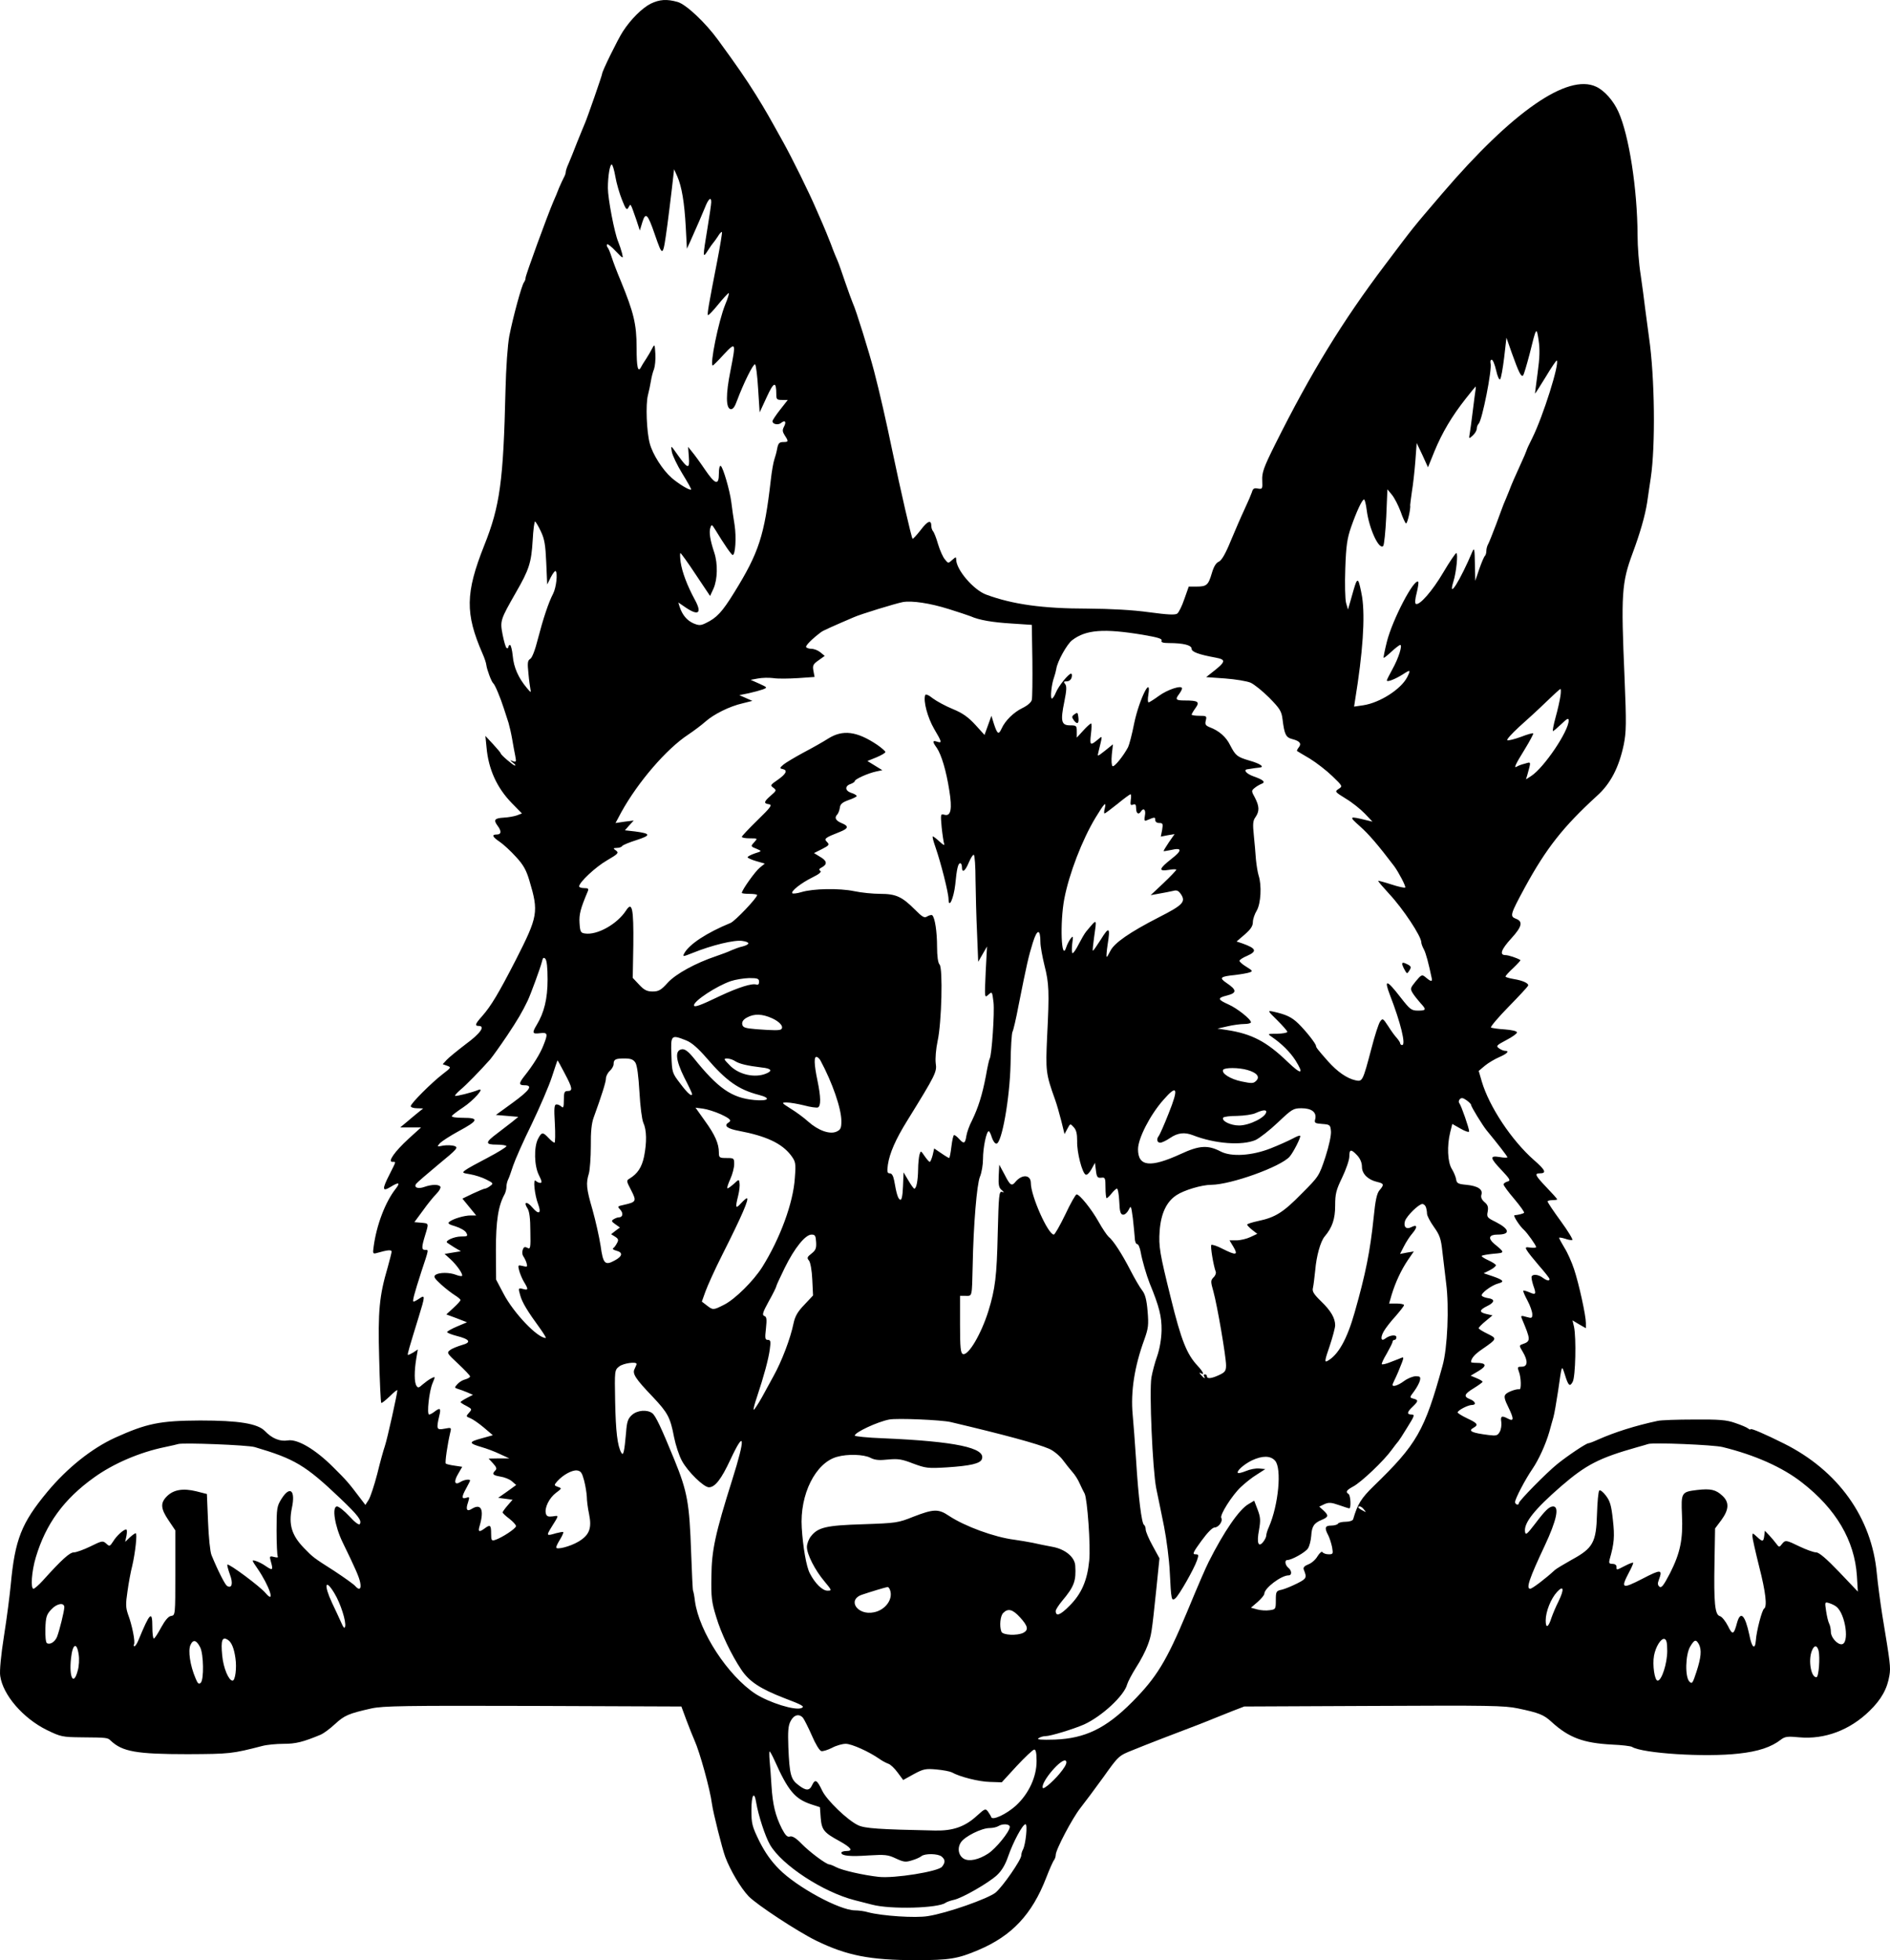 <?xml version="1.0" encoding="UTF-8" standalone="no"?>
<svg
   version="1.0"
   width="987.496pt"
   height="1023.91pt"
   viewBox="0 0 987.496 1023.91"
   preserveAspectRatio="xMidYMid meet"
   id="svg1231"
   sodipodi:docname="MALINOIS-A-BORD.svg"
   inkscape:version="1.1.2 (b8e25be8, 2022-02-05)"
   xmlns:inkscape="http://www.inkscape.org/namespaces/inkscape"
   xmlns:sodipodi="http://sodipodi.sourceforge.net/DTD/sodipodi-0.dtd"
   xmlns="http://www.w3.org/2000/svg"
   xmlns:svg="http://www.w3.org/2000/svg">
  <defs
     id="defs1235" />
  <sodipodi:namedview
     id="namedview1233"
     pagecolor="#ffffff"
     bordercolor="#666666"
     borderopacity="1.0"
     inkscape:pageshadow="2"
     inkscape:pageopacity="0.0"
     inkscape:pagecheckerboard="0"
     inkscape:document-units="pt"
     showgrid="false"
     inkscape:snap-center="true"
     inkscape:snap-object-midpoints="true"
     fit-margin-top="0"
     fit-margin-left="0"
     fit-margin-right="0"
     fit-margin-bottom="0"
     inkscape:zoom="0.24258858"
     inkscape:cx="-805.8912"
     inkscape:cy="690.46944"
     inkscape:window-width="1310"
     inkscape:window-height="969"
     inkscape:window-x="0"
     inkscape:window-y="25"
     inkscape:window-maximized="0"
     inkscape:current-layer="svg1231" />
  <g
     transform="matrix(0.1,0,0,-0.1,-293.398,1048.91)"
     fill="#000000"
     stroke="none"
     id="g1229">
    <path
       d="m 6334,10470 c -45,-23 -104,-81 -146,-146 -26,-40 -108,-207 -108,-220 0,-8 -78,-232 -90,-259 -5,-11 -23,-56 -41,-100 -17,-44 -37,-94 -45,-112 -8,-17 -14,-36 -14,-42 0,-6 -4,-19 -10,-29 -5,-9 -16,-34 -25,-54 -8,-21 -21,-53 -29,-70 -33,-77 -146,-387 -146,-400 0,-8 -4,-18 -8,-23 -12,-14 -58,-184 -77,-281 -9,-49 -17,-164 -20,-285 -11,-473 -29,-604 -111,-809 -99,-249 -100,-356 -9,-565 10,-22 19,-49 20,-60 3,-24 27,-88 36,-95 9,-7 37,-74 55,-130 8,-25 19,-59 25,-77 5,-17 14,-56 19,-85 5,-29 12,-68 16,-87 6,-31 5,-34 -12,-28 -18,7 -18,7 0,-8 11,-8 16,-15 10,-15 -9,1 -74,56 -74,64 0,3 -18,24 -40,48 l -40,43 6,-60 c 10,-114 54,-211 132,-291 l 53,-54 -26,-10 c -14,-5 -46,-11 -70,-12 -48,-3 -54,-12 -30,-44 20,-27 18,-44 -5,-44 -29,0 -24,-12 16,-39 19,-13 57,-48 84,-78 39,-42 54,-70 70,-124 49,-164 45,-186 -71,-414 -89,-173 -129,-241 -177,-295 -35,-39 -39,-50 -17,-50 36,0 9,-39 -66,-94 -43,-33 -89,-70 -101,-83 l -21,-23 23,-8 c 22,-8 21,-10 -21,-42 -60,-46 -169,-155 -169,-169 0,-6 15,-11 33,-11 l 32,-1 -25,-20 c -14,-11 -41,-34 -60,-50 l -35,-29 h 54 55 l -65,-59 c -73,-67 -111,-121 -85,-121 20,0 21,6 -14,-64 -41,-80 -40,-94 6,-66 42,26 51,22 25,-11 -54,-69 -100,-189 -115,-303 -5,-35 -4,-38 17,-32 56,16 77,18 77,7 0,-6 -10,-44 -21,-84 -43,-146 -51,-226 -44,-472 3,-126 8,-231 11,-234 2,-3 22,13 44,34 22,22 40,36 40,32 0,-18 -53,-256 -65,-291 -8,-23 -26,-88 -40,-146 -15,-58 -35,-118 -44,-134 l -18,-28 -29,38 c -56,74 -69,90 -139,159 -93,93 -186,148 -237,140 -41,-7 -83,10 -120,49 -38,39 -136,55 -338,55 -211,-1 -279,-15 -445,-90 -122,-56 -249,-157 -354,-283 -135,-163 -169,-248 -191,-486 -5,-52 -20,-171 -35,-265 -16,-101 -24,-186 -20,-210 14,-100 120,-222 244,-283 72,-35 81,-37 181,-38 135,-1 136,-2 152,-17 61,-58 134,-71 403,-71 220,1 231,2 390,43 22,6 72,11 110,11 64,0 101,9 195,48 14,6 47,30 74,55 50,46 71,55 191,82 61,13 169,15 845,13 l 774,-3 27,-73 c 15,-40 34,-87 42,-105 27,-60 81,-254 91,-332 6,-45 54,-235 69,-275 26,-70 81,-163 122,-206 42,-44 257,-185 353,-232 160,-78 281,-102 521,-102 176,0 219,7 327,53 175,74 280,186 354,377 18,47 37,89 42,94 4,6 8,17 8,26 0,27 87,192 129,245 22,28 76,100 120,161 79,111 80,112 153,141 68,28 216,85 348,135 30,12 69,27 85,34 17,7 57,23 90,36 l 60,23 675,3 c 602,3 684,2 755,-13 110,-23 135,-33 175,-70 91,-83 166,-111 317,-119 51,-2 98,-8 104,-12 55,-34 381,-55 557,-35 103,11 171,34 221,73 21,16 35,18 96,12 133,-12 265,38 367,138 61,59 93,116 104,186 7,42 4,64 -37,312 -11,69 -24,168 -29,220 -26,291 -202,537 -484,678 -100,50 -176,83 -176,75 0,-3 -6,-1 -12,4 -7,6 -38,19 -68,29 -45,16 -83,19 -215,18 -88,0 -173,-3 -190,-7 -117,-25 -224,-59 -312,-98 -24,-11 -46,-19 -50,-19 -11,0 -106,-63 -163,-109 -58,-47 -199,-191 -200,-203 0,-14 -20,-9 -20,5 0,17 53,118 90,172 33,48 70,129 89,195 7,25 16,59 21,75 5,17 16,80 25,140 20,139 18,136 35,84 18,-59 26,-66 41,-38 15,27 19,230 7,287 l -8,34 35,-21 35,-20 v 27 c 0,39 -36,204 -62,282 -12,36 -34,86 -50,111 -15,25 -28,49 -28,52 0,3 13,1 30,-4 16,-6 34,-9 39,-7 5,1 -22,46 -60,98 -38,52 -69,98 -69,103 0,4 11,7 25,7 14,0 25,2 25,4 0,3 -25,31 -55,62 -60,63 -65,74 -36,74 37,0 30,17 -30,69 -117,103 -234,279 -273,411 l -16,55 32,27 c 18,15 52,35 75,45 42,18 56,33 30,33 -7,0 -21,6 -31,13 -17,12 -13,16 38,43 31,16 56,34 56,40 0,7 -26,13 -65,16 -35,2 -67,7 -71,10 -3,4 38,53 92,108 55,56 100,105 102,110 5,12 -26,27 -75,35 -24,4 -43,10 -43,13 0,4 18,24 41,45 22,21 39,40 37,41 -17,11 -63,26 -78,26 -33,0 -23,29 30,87 56,61 63,89 24,103 -32,13 -30,21 48,165 111,203 199,315 375,476 72,64 116,150 141,269 13,66 14,109 4,350 -19,437 -15,495 42,649 39,105 65,195 76,265 5,37 14,94 19,129 25,167 21,525 -9,732 -5,39 -14,106 -20,150 -5,44 -16,125 -24,180 -9,55 -16,147 -16,205 -1,243 -45,524 -100,645 -26,58 -73,111 -116,131 -149,71 -438,-130 -803,-556 -166,-194 -146,-170 -300,-374 -223,-295 -387,-563 -573,-935 -62,-124 -71,-151 -69,-191 2,-45 1,-47 -23,-43 -19,4 -26,0 -31,-19 -4,-12 -21,-52 -38,-88 -17,-36 -49,-110 -72,-165 -28,-69 -48,-103 -63,-110 -15,-6 -27,-27 -37,-62 -18,-60 -26,-68 -80,-68 h -40 l -23,-65 c -12,-36 -29,-70 -37,-76 -11,-8 -50,-6 -147,7 -86,12 -199,18 -321,19 -235,0 -392,22 -530,73 -66,24 -157,130 -157,183 0,15 -2,15 -21,-2 -21,-19 -21,-18 -38,3 -10,11 -26,47 -36,80 -9,32 -21,62 -26,67 -5,6 -9,18 -9,27 0,35 -19,28 -56,-21 -21,-27 -40,-47 -42,-45 -6,6 -62,250 -107,465 -30,145 -65,299 -94,410 -25,96 -95,322 -111,355 -5,11 -23,61 -40,110 -17,50 -34,99 -39,110 -5,11 -22,51 -36,90 -15,38 -34,85 -43,105 -8,19 -24,55 -35,80 -35,82 -125,264 -170,345 -79,142 -88,159 -143,248 -51,82 -103,157 -198,287 -66,91 -168,187 -212,199 -57,16 -94,13 -140,-9 z m -185,-903 c 6,-35 22,-90 35,-122 20,-51 25,-56 34,-39 12,21 9,25 41,-66 l 18,-55 13,43 c 17,55 28,45 65,-63 43,-123 42,-124 66,50 6,44 16,127 23,185 l 12,105 17,-38 c 23,-53 37,-135 44,-265 l 6,-112 17,37 c 41,92 58,131 76,175 19,49 34,62 34,31 0,-10 -9,-72 -20,-138 -25,-151 -25,-158 2,-115 12,19 25,37 28,40 3,3 14,18 24,33 9,16 20,27 22,24 2,-2 -9,-71 -25,-153 -44,-225 -53,-276 -48,-281 3,-2 26,22 52,54 26,32 51,59 56,61 4,2 -3,-25 -18,-60 -35,-86 -82,-318 -65,-318 3,0 29,26 58,58 63,67 64,64 34,-88 -24,-119 -24,-193 1,-198 12,-2 22,11 34,45 34,91 85,194 94,189 5,-3 12,-61 16,-128 l 8,-123 37,80 c 37,81 50,85 50,14 0,-26 3,-29 30,-29 h 30 l -40,-51 c -22,-28 -40,-55 -40,-60 0,-16 30,-22 45,-9 21,17 29,6 15,-20 -9,-17 -8,-26 4,-45 21,-32 20,-35 -8,-35 -20,0 -26,-7 -31,-32 -3,-18 -10,-44 -15,-58 -5,-14 -14,-63 -19,-110 -33,-288 -62,-378 -191,-586 -63,-102 -91,-132 -147,-159 -28,-14 -37,-14 -66,-2 -34,15 -58,44 -72,86 l -7,23 38,-26 c 68,-46 87,-30 48,41 -41,76 -66,144 -74,196 -3,26 -4,47 -1,47 3,0 40,-51 80,-112 l 75,-112 18,39 c 21,48 23,129 4,187 -22,66 -28,106 -21,129 7,21 8,20 28,-12 43,-71 82,-128 89,-129 14,0 20,91 10,157 -6,37 -14,91 -17,118 -8,63 -43,182 -55,190 -6,4 -10,-13 -10,-39 0,-65 -19,-59 -74,22 -25,37 -55,78 -67,92 l -20,25 4,-53 c 5,-65 -5,-64 -57,9 -38,54 -38,54 -32,19 3,-19 28,-71 55,-115 27,-44 48,-81 46,-83 -6,-7 -65,29 -102,61 -47,41 -99,123 -114,179 -17,62 -22,205 -10,252 6,23 13,57 16,76 3,19 10,47 16,61 5,14 9,50 7,80 -3,51 -4,52 -16,29 -7,-14 -21,-38 -32,-55 -11,-16 -23,-36 -26,-42 -17,-34 -24,-3 -24,100 0,123 -15,183 -82,347 -20,47 -41,103 -48,125 -7,22 -16,45 -21,51 -5,6 -6,13 -3,17 3,3 24,-13 45,-36 40,-41 40,-41 33,-11 -4,16 -13,43 -20,60 -20,47 -54,226 -54,281 0,61 10,123 20,123 4,0 13,-28 19,-63 z m 4819,-1025 c -8,-59 -14,-108 -14,-109 1,-1 26,38 56,87 29,49 56,88 58,86 15,-16 -71,-290 -128,-405 -17,-33 -30,-62 -30,-65 0,-2 -16,-40 -36,-83 -20,-43 -45,-100 -55,-128 -11,-27 -24,-59 -29,-70 -4,-11 -22,-58 -39,-105 -18,-47 -36,-93 -41,-102 -6,-10 -10,-26 -10,-36 0,-10 -3,-22 -7,-26 -5,-4 -18,-35 -30,-69 l -21,-62 -2,90 c -1,73 -3,85 -12,65 -65,-154 -131,-259 -100,-158 15,47 25,148 15,148 -4,0 -35,-45 -68,-101 -57,-97 -126,-176 -144,-164 -5,3 -3,28 5,57 7,29 11,55 8,58 -21,20 -135,-198 -164,-314 -11,-44 -18,-81 -17,-83 2,-2 21,13 41,32 21,19 41,35 46,35 13,0 -9,-70 -41,-127 -16,-29 -29,-55 -29,-58 0,-11 43,6 83,31 41,27 43,25 23,-15 -33,-63 -143,-133 -229,-146 l -48,-7 5,33 c 41,251 53,433 37,539 -7,41 -16,79 -20,83 -9,9 -13,-3 -41,-103 l -13,-45 -10,35 c -5,19 -7,100 -4,180 4,119 10,157 30,215 29,83 58,145 68,145 4,0 10,-25 14,-56 12,-96 64,-209 86,-187 5,5 12,74 16,153 l 6,143 24,-29 c 13,-16 33,-55 45,-87 11,-32 24,-60 28,-62 7,-4 26,79 22,96 0,3 4,35 9,70 6,35 14,107 18,159 l 7,95 30,-63 29,-64 34,84 c 40,97 91,183 162,273 28,36 52,65 53,65 2,0 -1,-26 -6,-57 -4,-32 -10,-78 -13,-103 -3,-25 -8,-61 -11,-80 -6,-35 -6,-35 15,-16 12,11 21,27 21,36 0,9 4,20 10,26 18,18 71,284 62,316 -2,10 0,18 6,18 6,0 16,-25 23,-55 7,-32 16,-52 21,-47 5,5 14,56 21,113 l 12,104 28,-80 c 37,-103 49,-127 59,-117 4,4 19,55 34,112 35,142 36,144 47,72 7,-47 6,-91 -5,-170 z M 5760,7713 c 19,-39 24,-71 28,-162 l 5,-115 19,38 c 11,21 22,35 25,32 12,-11 3,-87 -13,-118 -24,-46 -52,-130 -80,-238 -14,-56 -30,-98 -40,-103 -13,-8 -15,-20 -9,-76 3,-36 9,-75 11,-86 4,-15 0,-13 -19,10 -44,52 -69,108 -74,168 -3,31 -10,57 -14,57 -5,0 -9,-5 -9,-11 0,-5 -4,-8 -9,-5 -5,3 -14,35 -21,70 -14,73 -12,77 70,221 68,118 80,154 87,270 3,57 9,102 13,100 4,-3 18,-26 30,-52 z m 2130,-405 c 52,-16 104,-34 115,-38 44,-20 115,-32 215,-38 l 105,-7 3,-185 c 1,-102 0,-195 -3,-207 -3,-13 -23,-30 -50,-43 -45,-22 -89,-65 -108,-107 -15,-33 -22,-29 -39,22 l -14,45 -18,-50 -18,-50 -48,53 c -37,40 -66,61 -117,82 -37,15 -85,41 -105,56 -22,18 -38,24 -40,17 -11,-31 13,-118 46,-175 42,-71 43,-77 16,-68 -25,8 -25,0 -1,-33 24,-36 49,-119 65,-222 16,-98 8,-136 -25,-127 -21,6 -21,4 -15,-65 4,-38 10,-77 13,-87 4,-10 -5,-6 -24,12 -16,15 -32,27 -35,27 -4,0 3,-26 14,-57 28,-81 68,-238 68,-271 1,-53 27,5 35,76 8,84 15,112 26,112 5,0 9,-9 9,-20 0,-34 17,-22 36,24 10,24 22,42 26,40 5,-3 9,-62 9,-132 1,-70 4,-194 8,-277 l 6,-150 23,40 23,40 -7,-135 c -6,-135 -6,-135 14,-117 20,18 20,17 27,-40 6,-53 -9,-276 -20,-294 -3,-4 -12,-45 -20,-91 -19,-99 -40,-165 -72,-231 -14,-26 -27,-63 -30,-82 -6,-40 -13,-43 -38,-15 -10,11 -21,20 -26,20 -4,0 -10,-27 -14,-60 -4,-33 -9,-60 -12,-60 -2,0 -21,11 -41,25 l -37,25 -8,-35 c -5,-19 -12,-35 -15,-35 -4,0 -16,14 -27,30 -20,29 -20,30 -27,7 -3,-12 -7,-47 -7,-77 -1,-59 -9,-100 -20,-100 -3,0 -17,19 -31,43 l -25,42 -3,-73 c -2,-50 -7,-72 -14,-70 -12,4 -20,30 -32,100 -5,25 -12,38 -23,38 -13,0 -15,8 -10,45 9,60 40,132 101,230 149,241 156,255 149,300 -3,25 1,74 10,117 21,95 28,381 10,399 -8,8 -13,43 -13,93 0,78 -11,151 -25,164 -3,3 -14,1 -25,-5 -16,-11 -25,-6 -67,36 -66,66 -98,81 -180,81 -37,0 -99,6 -136,14 -77,16 -214,14 -276,-5 -23,-7 -44,-9 -47,-6 -10,10 46,54 105,83 35,17 49,29 41,34 -9,6 -7,11 9,19 29,16 26,34 -11,55 l -31,19 42,21 c 37,19 40,23 26,37 -17,17 -11,22 68,53 45,18 47,30 7,46 -30,13 -38,28 -21,45 5,6 11,21 13,35 2,19 13,28 46,40 23,8 42,17 42,21 0,4 -13,12 -30,17 -33,12 -32,37 1,47 10,4 19,10 19,14 0,10 69,41 111,50 l 33,7 -39,24 -39,24 47,19 c 26,11 47,23 47,28 0,4 -19,21 -42,37 -107,72 -181,81 -257,33 -25,-16 -83,-49 -129,-73 -46,-25 -93,-53 -105,-63 -20,-17 -20,-20 -4,-23 28,-6 19,-25 -25,-56 -39,-27 -41,-29 -23,-42 17,-13 16,-15 -14,-41 -37,-32 -38,-41 -9,-45 18,-3 10,-15 -60,-83 -45,-44 -82,-83 -82,-87 0,-5 19,-8 42,-8 41,0 41,0 23,-20 -20,-22 -20,-22 15,-36 25,-11 25,-11 -13,-23 -20,-7 -37,-16 -37,-20 0,-3 20,-13 45,-20 l 45,-13 -26,-21 c -23,-18 -94,-117 -94,-132 0,-3 18,-5 40,-5 22,0 40,-3 40,-6 0,-15 -116,-137 -139,-146 -124,-51 -216,-111 -242,-159 -9,-18 -8,-18 43,2 101,41 221,70 261,63 41,-6 41,-18 0,-29 -16,-3 -41,-13 -58,-20 -16,-8 -52,-21 -78,-30 -108,-36 -212,-93 -254,-139 -35,-39 -48,-46 -79,-46 -29,0 -44,7 -70,35 l -34,36 3,172 c 2,191 -6,230 -38,180 -46,-71 -151,-130 -215,-120 -22,3 -25,9 -28,54 -3,46 5,76 43,166 6,14 2,17 -19,17 -14,0 -26,4 -26,9 0,21 84,100 144,135 60,35 64,40 49,52 -17,12 -16,13 4,14 12,0 24,4 28,10 3,5 37,19 75,31 77,25 75,34 -8,45 l -53,6 23,26 23,25 -48,-6 -47,-7 31,58 c 87,157 236,330 349,404 30,20 71,51 90,68 44,39 127,80 193,95 l 52,13 -34,15 -34,15 49,10 c 27,6 60,15 74,20 25,10 24,10 -19,30 l -45,20 38,7 c 21,4 57,5 80,2 24,-4 82,-3 130,0 l 86,6 -6,32 c -5,28 -2,35 27,55 l 32,23 -23,19 c -12,10 -33,18 -46,18 -12,0 -25,4 -28,9 -5,7 33,45 79,79 9,7 67,33 170,77 35,16 219,72 255,79 48,9 145,-6 240,-36 z m 1016,-135 c 75,-13 101,-20 97,-30 -4,-9 7,-13 38,-13 76,0 119,-11 119,-30 0,-16 37,-30 125,-46 58,-11 55,-21 -25,-83 l -24,-19 99,-7 c 54,-4 114,-14 133,-22 18,-8 62,-43 97,-78 56,-57 65,-71 70,-113 10,-80 17,-95 52,-104 39,-10 49,-24 32,-44 -6,-8 -10,-16 -8,-18 2,-1 32,-20 67,-40 34,-21 87,-62 117,-91 54,-52 55,-53 33,-67 -21,-14 -20,-15 38,-51 32,-19 77,-55 99,-78 l 40,-42 -29,7 c -95,23 -96,22 -37,-31 45,-39 97,-100 179,-208 23,-31 63,-107 58,-112 -3,-3 -36,4 -72,16 -37,12 -68,20 -69,19 -2,-2 24,-32 57,-68 73,-78 168,-222 168,-253 0,-7 6,-24 14,-38 11,-22 24,-71 41,-152 3,-18 -7,-15 -36,10 -15,12 -20,10 -48,-24 -29,-36 -30,-38 -15,-63 9,-14 27,-36 40,-51 32,-34 30,-39 -13,-39 -35,0 -42,6 -92,70 -72,93 -87,96 -55,12 56,-144 85,-262 64,-262 -5,0 -10,4 -10,8 0,5 -8,17 -17,28 -10,10 -31,39 -46,63 -27,41 -29,42 -42,24 -8,-11 -28,-73 -45,-139 -46,-174 -47,-176 -84,-168 -45,10 -95,45 -144,100 -53,60 -62,72 -62,79 0,12 -54,80 -92,117 -36,35 -65,48 -133,63 -29,6 -28,4 23,-46 28,-28 52,-55 52,-60 0,-5 -24,-9 -52,-10 -53,0 -53,0 -28,-17 51,-35 94,-78 122,-121 47,-75 32,-78 -40,-9 -110,106 -187,147 -320,167 l -47,7 53,12 c 29,7 69,12 87,12 19,0 35,4 35,9 0,16 -72,73 -117,93 -58,26 -60,34 -8,47 52,13 52,29 -2,65 -41,28 -34,34 44,42 32,4 67,10 77,14 17,6 14,9 -18,29 -20,12 -36,26 -36,31 0,5 18,17 40,26 54,24 48,39 -25,65 l -30,10 43,37 c 31,27 42,44 42,64 0,15 9,42 20,60 22,37 27,133 10,184 -5,16 -11,54 -14,84 -2,30 -7,87 -11,126 -6,59 -5,76 9,95 21,31 20,56 -3,101 -19,34 -19,37 -3,50 9,8 26,18 36,22 25,9 12,21 -39,39 -40,14 -58,36 -31,38 9,1 21,3 26,4 6,1 19,3 31,4 34,2 11,20 -49,37 -64,19 -72,25 -101,81 -21,43 -58,75 -106,93 -22,9 -26,15 -21,35 6,24 4,25 -34,25 -22,0 -40,3 -40,6 0,3 9,19 20,34 24,33 15,40 -56,40 -47,0 -51,5 -29,34 8,11 15,24 15,29 0,19 -76,-6 -121,-39 -26,-19 -50,-34 -54,-34 -4,0 -5,18 -1,40 17,107 -48,-25 -74,-149 -11,-57 -26,-113 -32,-125 -25,-47 -72,-105 -81,-99 -5,3 -7,29 -4,60 l 6,54 -41,-33 c -41,-32 -41,-32 -35,-8 22,91 22,86 1,69 -44,-37 -47,-35 -40,25 4,31 4,56 1,56 -4,0 -23,-17 -41,-37 l -34,-37 v 32 c 0,30 -2,32 -35,32 -46,0 -51,22 -30,124 12,60 13,81 4,92 -9,11 -8,14 9,14 11,0 22,8 25,20 3,11 2,20 -3,20 -13,0 -65,-64 -79,-98 -7,-18 -17,-32 -21,-32 -10,0 -2,75 11,110 5,14 10,34 12,45 5,38 56,130 83,150 72,55 165,62 370,28 z m 2181,-320 c -3,-21 -14,-71 -25,-110 -11,-40 -17,-73 -14,-73 3,0 23,17 44,37 31,30 38,33 38,18 0,-55 -128,-245 -195,-289 l -28,-18 7,23 c 20,73 21,69 -13,59 -17,-4 -35,-11 -41,-15 -19,-12 -9,10 40,89 27,44 47,82 45,84 -2,3 -31,-5 -64,-18 -33,-12 -65,-20 -71,-18 -7,2 21,33 61,70 41,36 105,95 143,132 37,36 70,66 73,66 3,0 3,-17 0,-37 z M 8842,6310 c -3,-25 -1,-29 12,-24 12,5 16,0 16,-20 0,-26 13,-35 25,-16 14,22 27,9 21,-21 -4,-23 -3,-30 7,-26 45,19 47,19 47,3 0,-10 8,-16 21,-16 19,0 20,-4 15,-36 l -7,-35 36,7 36,6 -30,-43 c -16,-24 -29,-45 -27,-46 1,-1 18,2 38,6 59,14 60,-2 2,-47 -65,-51 -69,-66 -14,-57 22,4 40,4 40,1 0,-3 -30,-35 -67,-70 l -67,-63 44,8 c 25,4 57,11 72,14 21,6 29,2 43,-18 25,-39 9,-56 -117,-120 -152,-78 -233,-134 -253,-176 -9,-18 -17,-32 -19,-30 -2,2 0,31 5,63 15,92 8,98 -35,28 -22,-34 -40,-61 -42,-59 -2,1 1,32 6,67 15,106 18,103 -41,33 -9,-11 -26,-41 -39,-66 -13,-26 -27,-47 -32,-47 -4,0 -5,21 -2,48 6,43 5,45 -9,27 -8,-11 -18,-31 -22,-44 -26,-82 -34,129 -10,254 25,130 93,307 163,423 46,76 58,88 48,47 -4,-14 -4,-25 -1,-25 4,0 34,23 68,50 34,28 64,50 68,50 3,0 4,-14 1,-30 z m -472,-743 c 0,-21 10,-75 21,-120 24,-94 26,-137 14,-373 -8,-179 -7,-194 42,-330 8,-22 22,-71 32,-110 l 17,-69 15,28 c 15,28 15,28 33,8 14,-15 18,-35 18,-73 -2,-59 27,-169 45,-175 7,-3 20,11 30,29 l 18,33 5,-40 c 4,-34 8,-40 28,-38 20,3 22,-1 22,-52 0,-30 3,-55 6,-55 3,0 15,11 26,25 11,14 23,25 28,25 5,0 10,-30 12,-67 2,-52 6,-67 19,-69 10,-1 22,10 30,25 12,25 13,23 22,-44 4,-38 9,-85 10,-102 0,-18 6,-33 13,-33 6,0 14,-19 18,-42 7,-41 30,-120 47,-163 50,-121 63,-174 62,-245 -1,-47 -10,-97 -23,-135 -12,-33 -25,-83 -30,-111 -12,-73 6,-482 25,-579 9,-44 28,-134 41,-200 13,-66 27,-174 30,-240 7,-144 9,-152 29,-135 19,15 98,154 113,198 10,29 9,32 -9,32 -16,0 -11,11 32,70 32,44 58,70 69,70 21,0 45,34 35,50 -9,15 57,119 102,161 21,20 58,50 83,65 l 45,29 -31,3 c -18,2 -49,-4 -70,-13 -20,-8 -39,-13 -42,-10 -9,9 30,44 72,65 55,26 98,26 122,-1 36,-40 18,-231 -32,-346 -8,-17 -14,-37 -14,-45 0,-7 -7,-22 -15,-32 -26,-34 -36,-7 -23,60 9,52 8,67 -7,107 l -18,47 -30,-18 c -48,-27 -128,-143 -208,-302 -15,-30 -49,-107 -114,-264 -107,-256 -159,-340 -285,-467 -138,-139 -247,-191 -405,-197 -71,-2 -96,0 -85,7 8,6 24,11 36,11 27,0 147,37 202,61 94,43 210,151 225,209 4,14 25,54 47,89 23,35 50,87 60,115 20,54 21,58 46,298 l 16,157 -36,66 c -20,36 -36,74 -36,85 0,10 -4,21 -9,24 -12,8 -29,140 -41,336 -6,91 -14,199 -18,240 -11,119 9,250 61,392 21,59 23,76 17,148 -5,60 -13,89 -28,108 -12,15 -40,63 -62,106 -45,87 -89,155 -114,175 -8,7 -32,42 -52,78 -37,66 -99,143 -115,143 -5,0 -32,-47 -59,-105 -28,-58 -55,-105 -60,-105 -30,0 -120,202 -120,269 0,44 -45,48 -80,7 -20,-25 -28,-20 -57,37 l -28,52 -3,-59 c -2,-46 1,-61 15,-73 15,-12 15,-14 2,-10 -15,5 -17,-18 -22,-216 -5,-225 -13,-290 -49,-407 -38,-121 -105,-234 -133,-224 -12,5 -15,33 -15,155 v 149 h 30 c 34,0 32,-9 36,155 4,217 22,429 38,467 9,21 16,63 16,93 0,60 18,145 30,145 4,0 11,-15 16,-32 6,-18 16,-33 24,-33 28,0 70,237 74,416 1,86 6,161 10,168 4,6 19,69 32,139 43,216 52,255 74,326 23,74 40,75 40,3 z M 5795,5372 c 0,-100 -18,-173 -57,-237 -25,-42 -23,-48 17,-43 41,5 43,-2 18,-64 -16,-42 -55,-105 -100,-161 -29,-37 -29,-47 2,-47 45,0 27,-26 -62,-91 l -88,-64 59,-5 58,-5 -33,-27 c -19,-15 -54,-42 -78,-60 -63,-47 -63,-58 -2,-58 28,0 51,-4 51,-8 0,-5 -44,-32 -97,-60 -54,-28 -107,-57 -117,-65 -19,-14 -17,-15 25,-22 24,-4 62,-16 83,-27 38,-19 39,-21 21,-34 -10,-8 -23,-14 -28,-14 -4,0 -33,-12 -63,-26 l -54,-26 36,-44 36,-44 h -29 c -33,0 -91,-17 -111,-33 -11,-8 -3,-14 32,-24 25,-8 50,-22 56,-33 10,-18 7,-20 -28,-20 -34,0 -84,-22 -72,-32 3,-3 20,-13 38,-25 l 34,-20 -43,-7 -42,-7 30,-27 c 34,-31 68,-80 61,-88 -3,-2 -17,0 -32,6 -34,13 -86,13 -106,0 -12,-9 -8,-17 28,-50 24,-22 57,-47 73,-57 16,-10 29,-21 29,-25 0,-4 -17,-23 -37,-41 l -37,-34 54,-20 54,-21 -52,-22 c -29,-12 -52,-26 -52,-29 0,-4 22,-13 49,-20 71,-18 80,-34 28,-48 -23,-7 -51,-18 -61,-26 -19,-14 -17,-17 42,-72 34,-32 62,-61 62,-66 0,-5 -11,-11 -24,-15 -14,-3 -32,-14 -42,-25 -16,-18 -16,-19 2,-25 11,-3 32,-11 49,-18 l 30,-13 -33,-17 c -17,-9 -32,-19 -32,-21 0,-2 14,-12 31,-20 29,-16 30,-17 14,-35 -17,-19 -17,-20 6,-29 13,-5 45,-27 71,-49 l 47,-40 -61,-17 c -66,-18 -66,-25 2,-45 25,-7 68,-23 95,-36 l 50,-23 h -54 l -54,-1 23,-25 c 18,-20 21,-28 12,-37 -19,-19 -14,-25 26,-32 21,-3 49,-14 61,-25 l 22,-19 -47,-34 -47,-33 38,-5 37,-5 -26,-30 c -14,-16 -26,-33 -26,-36 0,-4 16,-19 35,-33 19,-15 35,-32 35,-39 -1,-13 -73,-60 -109,-72 -19,-6 -21,-2 -21,34 0,44 -5,48 -34,26 -30,-22 -36,-18 -25,17 23,81 7,115 -41,86 -26,-17 -34,-5 -21,32 9,29 9,31 -9,25 -25,-8 -25,5 0,50 11,20 20,38 20,40 0,9 -31,5 -50,-7 -30,-19 -37,0 -13,41 l 22,38 -40,6 c -22,3 -43,8 -46,11 -5,5 9,101 23,160 7,29 7,29 -30,22 -41,-8 -43,-2 -27,67 10,40 5,45 -25,22 -10,-8 -23,-15 -28,-15 -13,0 0,122 18,164 15,36 15,36 -7,25 -12,-6 -32,-21 -45,-32 -20,-18 -24,-19 -32,-7 -12,18 -12,77 -1,143 l 8,47 -24,-16 c -14,-8 -26,-14 -28,-12 -3,3 7,37 56,196 35,113 35,119 4,98 -13,-9 -27,-16 -30,-16 -8,0 3,40 41,158 40,120 38,112 19,112 -19,0 -19,14 0,76 20,65 20,62 -20,66 l -36,3 45,61 c 24,34 56,73 71,88 14,14 23,31 20,36 -8,13 -44,13 -84,-1 -33,-12 -56,-3 -43,16 4,6 56,51 115,100 101,83 107,90 85,98 -13,4 -39,5 -58,2 -34,-7 -34,-6 -17,13 10,10 53,38 97,62 104,56 109,70 24,70 -40,0 -63,4 -59,10 3,5 29,25 58,44 56,37 117,106 81,92 -34,-14 -118,-35 -122,-31 -3,2 10,16 27,31 32,26 106,103 156,159 14,17 54,73 89,125 56,84 78,122 107,182 15,31 67,173 74,202 5,22 9,26 18,17 8,-8 12,-47 12,-109 z m 1105,-12 c 0,-12 -5,-17 -14,-14 -22,8 -93,-14 -191,-60 -104,-50 -135,-61 -135,-48 0,23 117,100 192,126 24,8 67,15 96,16 45,0 52,-3 52,-20 z m 68,-190 c 40,-18 62,-44 48,-57 -7,-7 -39,-7 -131,0 -60,5 -70,9 -73,26 -2,13 6,25 25,35 38,21 80,19 131,-4 z m -448,-116 c 28,-11 62,-41 107,-93 102,-119 167,-164 271,-191 67,-17 53,-34 -23,-27 -118,11 -189,60 -318,221 -28,34 -45,46 -60,44 -38,-5 -33,-56 12,-147 23,-44 41,-83 41,-86 0,-17 -23,2 -61,53 -43,56 -44,58 -47,150 -4,105 -2,108 78,76 z m 701,-105 c 62,-115 109,-251 109,-316 0,-37 -4,-45 -25,-55 -35,-16 -95,5 -148,52 -23,21 -64,51 -92,68 -49,31 -49,32 -20,32 17,0 57,-7 90,-15 32,-9 65,-13 72,-11 17,7 16,55 -2,141 -18,86 -19,128 -3,123 6,-2 15,-11 19,-19 z m -967,-11 c 9,-15 16,-69 21,-153 4,-75 13,-143 20,-160 18,-38 19,-103 4,-178 -12,-56 -34,-89 -75,-114 -18,-11 -18,-12 8,-62 29,-57 27,-61 -40,-76 -32,-7 -33,-8 -17,-25 17,-19 13,-40 -8,-40 -7,0 -19,-5 -27,-10 -13,-8 -11,-12 9,-26 l 24,-17 -23,-17 -23,-18 21,-13 c 17,-11 19,-17 10,-33 -6,-12 -15,-24 -20,-27 -6,-4 2,-9 16,-13 36,-9 33,-29 -8,-51 -51,-28 -61,-18 -74,77 -7,45 -26,130 -42,187 -33,113 -35,139 -19,191 5,19 10,83 10,142 -1,74 4,121 15,150 41,113 64,185 64,204 0,11 9,29 20,39 11,10 20,26 20,35 0,25 9,30 56,30 34,0 47,-5 58,-22 z m 521,8 c 22,-14 63,-24 138,-33 52,-5 60,-18 21,-33 -57,-22 -136,-5 -183,40 -17,17 -31,32 -31,35 0,10 36,4 55,-9 z m -891,-63 c 41,-77 44,-93 16,-93 -17,0 -20,-7 -20,-47 0,-37 -3,-44 -12,-35 -7,7 -19,12 -26,12 -12,0 -14,-17 -9,-100 3,-55 2,-100 -2,-100 -4,0 -18,11 -31,25 -30,32 -36,31 -55,-5 -22,-43 -20,-142 5,-190 15,-30 17,-40 7,-40 -7,0 -18,5 -24,11 -15,15 -6,-74 13,-123 18,-48 3,-56 -30,-17 -29,35 -49,31 -26,-4 10,-15 15,-54 15,-119 2,-90 0,-96 -16,-87 -14,7 -19,4 -24,-11 -4,-12 -2,-26 3,-33 5,-7 13,-22 17,-35 6,-21 4,-22 -20,-16 -24,6 -26,5 -19,-22 4,-16 15,-43 25,-60 25,-41 24,-46 -5,-38 -24,6 -25,5 -14,-33 10,-37 37,-82 105,-175 19,-27 32,-48 28,-48 -43,0 -167,130 -220,231 l -39,74 -1,155 c 0,151 12,231 46,292 5,10 9,27 9,38 0,11 4,28 9,38 5,9 16,42 26,72 10,30 53,128 97,217 43,90 91,201 106,248 15,46 28,85 29,85 1,0 18,-30 37,-67 z m 3567,17 c 50,-14 68,-36 46,-57 -14,-14 -23,-14 -76,-3 -59,12 -107,43 -96,61 8,12 81,12 126,-1 z m -411,-227 c -23,-59 -47,-112 -51,-117 -14,-16 -10,-36 7,-36 8,0 32,11 52,25 40,27 75,31 119,14 115,-45 256,-55 327,-25 21,10 74,51 117,92 73,69 80,74 123,74 53,0 80,-21 72,-56 -6,-21 -2,-23 36,-26 41,-3 43,-5 46,-38 2,-20 -10,-76 -29,-135 -33,-99 -34,-101 -124,-191 -96,-98 -137,-124 -227,-143 -32,-7 -58,-15 -58,-19 0,-3 12,-16 26,-27 l 27,-21 -36,-17 c -19,-9 -52,-17 -72,-17 h -37 l 21,-35 c 25,-43 14,-45 -58,-9 -28,15 -55,23 -58,20 -6,-6 11,-108 23,-140 3,-7 -2,-21 -12,-30 -15,-16 -15,-21 0,-74 20,-72 66,-340 66,-385 0,-28 -5,-36 -35,-50 -40,-19 -65,-22 -65,-7 0,6 -5,10 -11,10 -5,0 -7,-4 -4,-10 10,-16 -1,-11 -16,7 -10,11 -10,14 -1,9 21,-13 13,7 -17,39 -56,60 -85,131 -140,355 -57,230 -64,268 -58,350 7,91 36,152 88,186 39,26 132,54 182,54 103,1 362,94 409,147 20,23 61,104 55,109 -3,3 -20,-4 -38,-14 -19,-10 -71,-34 -117,-52 -97,-38 -204,-45 -260,-16 -67,35 -112,32 -209,-13 -159,-73 -223,-66 -223,25 0,56 63,179 132,257 73,84 82,64 28,-70 z m 1580,45 c 0,-10 60,-107 81,-133 57,-69 109,-136 109,-141 0,-3 -18,-3 -40,1 -54,9 -52,-4 10,-69 45,-48 48,-54 30,-59 -11,-3 -20,-10 -20,-15 0,-6 25,-40 56,-76 31,-37 54,-69 51,-72 -5,-5 -29,-11 -50,-13 -9,-1 28,-58 49,-76 17,-15 64,-81 64,-90 0,-4 -13,-5 -29,-3 -26,4 -29,2 -20,-13 5,-10 34,-46 64,-81 30,-34 55,-66 55,-70 0,-12 -14,-9 -36,7 -21,16 -50,20 -57,7 -3,-4 1,-25 8,-47 17,-47 14,-52 -21,-36 -15,6 -28,10 -31,8 -2,-3 8,-26 22,-52 14,-26 25,-58 25,-71 0,-21 -3,-22 -31,-14 -27,8 -30,7 -24,-8 48,-114 48,-119 2,-135 -16,-6 -16,-8 3,-39 28,-47 27,-78 -5,-78 -22,0 -24,-2 -15,-26 12,-30 13,-95 3,-92 -16,3 -63,-14 -73,-27 -9,-10 -5,-27 16,-69 29,-60 28,-74 -4,-57 -32,17 -39,13 -34,-18 2,-16 -1,-39 -8,-51 -11,-20 -18,-22 -58,-17 -88,11 -110,21 -79,38 27,15 21,24 -33,49 -27,13 -50,27 -50,31 0,11 54,39 75,39 24,0 18,19 -10,30 -36,14 -31,27 20,58 24,15 45,30 45,33 0,4 -14,12 -31,19 l -31,13 42,25 c 45,27 40,42 -12,42 -16,0 -28,2 -28,4 0,19 19,41 59,68 78,54 78,55 27,80 -25,12 -46,25 -46,29 0,4 16,21 36,37 l 36,30 -31,7 c -40,9 -39,21 4,42 39,19 41,36 4,41 -13,2 -28,7 -32,12 -11,10 50,56 86,65 34,9 26,18 -32,38 l -45,15 32,16 c 18,9 32,21 32,26 0,4 -18,16 -40,26 -22,10 -37,20 -34,23 3,3 31,8 62,11 60,5 60,5 3,52 -34,29 -27,48 17,48 69,0 65,28 -9,66 -45,22 -48,26 -42,54 4,24 1,35 -17,50 -14,12 -20,25 -16,38 9,28 -18,46 -78,52 -44,4 -51,8 -54,29 -2,13 -12,37 -23,55 -22,36 -25,121 -8,190 l 11,44 44,-25 c 24,-14 44,-20 44,-14 0,17 -41,134 -51,147 -5,6 -4,15 3,22 8,8 17,6 34,-6 13,-9 24,-20 24,-24 z m -3921,-49 c 51,-24 59,-33 41,-44 -26,-16 -6,-32 54,-43 143,-27 224,-65 272,-127 25,-34 27,-40 21,-118 -8,-131 -77,-317 -170,-466 -46,-73 -142,-168 -199,-197 -57,-29 -59,-29 -91,-4 l -26,20 19,53 c 10,28 49,115 88,192 103,204 142,295 128,295 -3,0 -17,-12 -31,-27 -28,-31 -30,-23 -14,41 6,24 9,53 7,65 -3,21 -3,21 -31,-5 -16,-14 -30,-24 -33,-22 -2,3 5,25 16,49 11,24 20,59 20,77 0,31 -1,32 -40,32 -37,0 -40,2 -40,29 0,46 -20,92 -73,165 l -49,69 39,-5 c 22,-3 63,-16 92,-29 z m 2851,13 c 0,-28 -87,-72 -142,-72 -45,0 -93,24 -83,41 4,5 36,9 73,9 37,1 81,7 97,15 35,16 55,18 55,7 z m 475,-228 c 16,-17 25,-39 25,-60 0,-37 32,-68 80,-79 35,-8 37,-14 12,-43 -14,-16 -22,-52 -31,-144 -18,-174 -42,-294 -99,-494 -40,-141 -86,-224 -144,-255 -14,-7 -12,6 13,78 16,48 29,97 29,109 0,38 -23,77 -74,126 -39,38 -47,52 -42,70 3,13 8,55 12,93 6,72 27,149 49,175 40,47 55,92 55,162 0,61 5,81 37,147 20,42 37,91 37,109 0,39 9,40 41,6 z m 359,-270 c 3,-9 6,-24 6,-35 0,-10 16,-41 36,-69 30,-42 37,-61 44,-127 5,-43 14,-118 20,-168 16,-122 7,-339 -19,-430 -94,-341 -134,-410 -359,-628 -66,-64 -85,-95 -108,-174 -2,-7 -19,-13 -38,-13 -19,0 -38,-4 -41,-10 -3,-5 -19,-10 -36,-10 -32,0 -36,-12 -15,-51 7,-14 16,-42 20,-62 6,-35 5,-37 -18,-37 -14,0 -28,5 -32,11 -3,6 -14,-2 -26,-21 -10,-18 -32,-37 -49,-43 -20,-8 -27,-16 -23,-27 17,-42 15,-47 -34,-72 -28,-14 -64,-29 -81,-33 -29,-6 -31,-9 -31,-55 0,-46 -1,-48 -32,-52 -18,-3 -47,-1 -65,4 l -33,9 35,30 c 19,17 35,36 35,43 0,29 88,96 127,96 18,0 17,25 -2,40 -17,14 -20,40 -5,40 23,0 96,41 108,61 8,12 15,41 17,65 3,50 14,67 55,84 36,15 37,23 9,49 l -22,20 27,13 c 23,10 36,9 76,-5 26,-9 50,-17 54,-17 10,0 7,68 -4,75 -17,11 -11,20 24,39 42,22 161,135 201,191 16,22 32,42 35,45 3,3 24,35 47,73 37,59 40,67 23,67 -27,0 -25,13 5,41 30,29 31,35 4,42 -21,6 -21,6 4,39 13,18 27,43 30,56 4,19 1,22 -22,22 -15,0 -42,-11 -61,-25 -31,-23 -60,-32 -60,-20 0,3 4,13 9,23 13,26 29,64 41,96 8,22 8,27 -2,23 -7,-3 -32,-13 -56,-22 -24,-10 -45,-15 -48,-12 -3,2 9,28 26,56 16,29 30,56 30,61 0,6 5,10 10,10 6,0 10,6 10,14 0,15 -35,11 -58,-7 -22,-17 -27,3 -9,36 10,18 38,54 63,81 24,28 44,53 44,58 0,4 -18,8 -39,8 h -39 l 13,45 c 20,66 50,130 85,182 l 31,45 -36,-6 -36,-7 20,39 c 11,22 31,53 45,69 28,33 25,48 -6,32 -27,-14 -42,2 -33,32 9,27 72,89 91,89 6,0 15,-7 18,-16 z M 7198,4001 c 2,-32 -2,-43 -24,-60 -23,-18 -25,-23 -13,-37 7,-9 15,-51 17,-99 l 4,-83 -45,-48 c -35,-36 -49,-60 -57,-98 -16,-79 -62,-199 -105,-276 -11,-20 -38,-69 -59,-108 -22,-39 -42,-69 -44,-67 -3,2 5,32 17,67 37,111 60,197 67,248 6,43 4,50 -10,50 -15,0 -16,8 -10,60 5,48 4,61 -9,65 -12,5 -8,19 24,77 22,39 39,74 39,78 0,4 20,47 44,96 51,104 108,174 140,174 19,0 22,-6 24,-39 z m -938,-637 c 0,-3 -5,-14 -10,-25 -14,-25 4,-52 95,-147 78,-83 91,-106 111,-211 8,-40 26,-96 41,-123 31,-57 114,-138 141,-138 32,0 65,43 112,144 76,163 80,118 10,-104 -89,-282 -108,-370 -109,-505 -2,-108 1,-135 25,-212 26,-87 79,-198 132,-277 41,-61 99,-99 223,-147 95,-36 109,-44 91,-52 -33,-15 -169,28 -241,74 -144,95 -294,324 -316,484 -3,27 -8,51 -10,55 -2,3 -6,93 -10,200 -9,257 -19,316 -88,485 -68,166 -97,228 -115,242 -27,20 -78,16 -106,-9 -21,-19 -27,-35 -31,-93 -9,-100 -14,-124 -25,-104 -20,35 -29,112 -32,267 -3,162 -3,164 21,183 21,17 91,27 91,13 z m 1640,-303 c 284,-67 453,-113 516,-140 23,-10 54,-36 70,-57 16,-22 39,-50 51,-64 13,-14 30,-41 38,-60 9,-19 20,-43 26,-53 14,-27 32,-273 24,-350 -10,-103 -40,-173 -102,-235 -49,-50 -73,-59 -73,-28 0,7 15,30 33,52 64,76 74,105 69,185 -3,45 -53,86 -119,98 -32,6 -78,15 -103,21 -25,5 -67,12 -95,16 -105,13 -260,70 -343,125 -55,37 -80,36 -184,-4 -82,-33 -91,-34 -264,-40 -194,-6 -236,-16 -273,-63 -12,-15 -21,-40 -21,-56 0,-38 42,-121 92,-180 39,-47 39,-48 15,-48 -26,0 -65,38 -92,91 -18,34 -36,138 -42,238 -11,174 72,339 184,370 56,16 140,13 175,-5 23,-12 46,-14 92,-9 52,5 72,2 131,-21 65,-24 77,-26 175,-20 124,8 176,20 184,43 23,59 -140,93 -516,109 -82,3 -148,10 -148,14 0,17 118,72 180,84 41,8 271,-2 320,-13 z M 4265,2930 c 210,-62 265,-95 447,-268 94,-90 113,-115 102,-134 -4,-7 -25,8 -55,41 -26,28 -55,51 -64,51 -28,0 -12,-103 29,-187 70,-144 86,-181 92,-211 7,-34 -5,-42 -26,-18 -6,8 -55,43 -108,78 -113,72 -112,72 -159,120 -65,67 -82,123 -64,210 20,93 -10,118 -54,48 -24,-38 -26,-49 -26,-165 0,-69 3,-130 6,-136 4,-6 -3,-7 -19,-3 -24,6 -25,5 -16,-27 12,-42 8,-45 -27,-21 -15,11 -39,23 -52,27 -23,7 -23,6 8,-39 62,-90 96,-191 43,-129 -29,35 -192,156 -200,149 -2,-3 4,-26 13,-51 18,-47 11,-76 -15,-60 -10,6 -48,80 -81,161 -7,16 -15,94 -18,174 l -6,145 -55,14 c -69,17 -119,9 -154,-26 -35,-35 -33,-64 9,-126 l 35,-52 v -222 c 0,-220 0,-222 -22,-225 -14,-2 -31,-22 -52,-60 -17,-32 -34,-58 -38,-58 -5,0 -8,28 -8,61 0,88 -13,75 -72,-68 -7,-18 -17,-33 -21,-33 -5,0 -6,4 -3,9 8,12 -10,102 -31,157 -12,35 -13,54 -3,120 6,44 17,104 25,134 16,69 27,170 18,170 -4,0 -18,-10 -31,-22 l -24,-23 7,33 c 3,17 3,32 -2,32 -14,-1 -50,-33 -68,-63 -17,-26 -19,-27 -36,-11 -18,16 -22,15 -83,-15 -35,-17 -74,-31 -86,-31 -22,0 -63,-37 -163,-148 -21,-23 -43,-42 -48,-42 -16,0 -10,91 12,164 52,174 146,304 304,417 101,73 239,132 370,159 33,7 65,14 70,16 23,8 364,-5 400,-16 z m 7670,0 c 167,-41 312,-105 414,-185 178,-138 275,-303 287,-488 l 5,-82 -98,103 c -67,70 -105,102 -120,102 -13,0 -51,14 -85,30 -72,35 -76,36 -94,13 -13,-17 -15,-17 -29,2 -8,11 -25,31 -37,44 l -23,24 -3,-26 c -4,-33 -9,-33 -39,-5 -22,20 -23,21 -23,2 0,-10 16,-81 35,-157 35,-136 43,-211 26,-221 -11,-7 -40,-118 -43,-166 -4,-52 -21,-39 -34,29 -22,104 -46,128 -64,64 -17,-64 -24,-67 -48,-17 -13,25 -31,48 -42,51 -26,7 -32,68 -28,283 l 3,175 33,44 c 40,55 42,93 5,127 -34,32 -62,38 -131,30 -83,-10 -85,-13 -80,-131 6,-127 -9,-198 -62,-303 -34,-65 -45,-80 -56,-71 -9,8 -10,17 -3,35 21,56 12,57 -86,6 -107,-55 -114,-51 -70,33 14,26 24,49 22,51 -2,2 -21,-5 -42,-16 -47,-24 -45,-24 -45,-5 0,9 -9,15 -21,15 -17,0 -20,4 -15,23 24,84 27,120 17,207 -8,75 -15,99 -37,127 -14,19 -30,31 -34,26 -5,-4 -10,-60 -12,-123 -4,-148 -21,-178 -131,-238 -41,-23 -81,-47 -89,-54 -45,-42 -118,-98 -129,-98 -23,0 -4,55 76,225 62,132 78,206 43,205 -20,-1 -40,-20 -93,-90 -43,-56 -50,-62 -53,-42 -7,46 50,117 188,237 131,113 198,148 400,205 25,7 50,14 55,16 23,9 344,-4 390,-16 z M 5986,2755 c 7,-27 13,-65 14,-84 0,-19 5,-60 12,-92 15,-74 1,-109 -56,-143 -44,-26 -116,-44 -116,-30 0,5 9,24 21,43 11,18 18,35 16,37 -2,2 -19,-1 -38,-6 -50,-15 -51,-13 -26,28 43,69 43,65 9,60 -24,-3 -32,0 -36,15 -8,30 18,82 53,108 31,23 31,24 10,31 -21,8 -21,9 -3,30 30,33 77,59 103,56 20,-3 26,-12 37,-53 z m 4075,-152 c 13,-15 12,-15 -8,-4 -24,12 -29,21 -14,21 5,0 15,-7 22,-17 z M 4682,2165 c 31,-51 62,-147 55,-173 -3,-12 -9,-5 -21,23 -10,22 -31,68 -47,101 -45,96 -36,131 13,49 z m 2902,19 c 18,-47 -23,-105 -84,-117 -86,-18 -142,65 -62,92 44,15 124,39 133,40 4,1 10,-6 13,-15 z m 3493,-60 c -14,-27 -30,-66 -37,-86 -16,-51 -30,-57 -30,-14 0,47 27,114 59,149 35,38 39,15 8,-49 z m 1452,-28 c 48,-38 70,-196 26,-196 -23,0 -55,37 -55,64 0,15 -4,35 -9,44 -5,9 -12,39 -16,66 -7,47 -7,48 16,41 13,-4 30,-12 38,-19 z m -9259,-3 c -1,-23 -25,-120 -38,-154 -11,-27 -37,-43 -53,-33 -6,3 -9,37 -8,75 2,61 6,74 30,100 30,33 69,39 69,12 z m 4994,-53 c 41,-45 45,-65 17,-80 -32,-16 -108,-13 -115,6 -11,29 -6,83 10,98 25,25 49,19 88,-24 z M 4126,1922 c 18,-12 31,-44 38,-94 8,-52 -1,-118 -15,-118 -20,0 -48,66 -54,131 -8,81 0,102 31,81 z m 7519,-57 c 0,-65 -29,-155 -50,-155 -16,0 -28,83 -19,131 9,47 36,90 54,87 11,-3 15,-18 15,-63 z m -7665,19 c 18,-36 20,-168 3,-185 -10,-10 -16,-5 -28,25 -28,66 -39,143 -26,172 14,31 31,27 51,-12 z m 7830,17 c 16,-30 12,-70 -12,-144 -20,-61 -23,-66 -37,-52 -24,24 -21,141 4,183 22,37 30,39 45,13 z m -8465,-54 c 4,-24 2,-62 -5,-85 -21,-81 -46,-37 -35,64 8,77 30,88 40,21 z m 9091,19 c 8,-35 1,-136 -11,-138 -28,-3 -44,86 -25,136 12,33 28,33 36,2 z M 7130,1515 c 6,-8 27,-49 46,-92 18,-43 40,-79 49,-81 9,-2 34,6 56,17 22,12 54,21 72,21 31,0 122,-41 176,-79 14,-10 35,-21 46,-25 11,-3 33,-24 49,-46 l 29,-39 56,31 c 50,27 62,29 118,24 34,-3 70,-10 80,-15 40,-23 142,-49 199,-50 l 62,-2 78,85 c 44,47 85,86 92,86 8,0 12,-19 12,-60 0,-82 -40,-169 -106,-231 -50,-46 -125,-81 -131,-62 -2,6 -10,19 -17,29 -13,17 -16,16 -58,-22 -62,-57 -125,-79 -218,-77 -295,6 -368,11 -403,28 -55,26 -163,130 -187,180 -27,57 -37,62 -52,31 -14,-32 -32,-33 -73,-1 -39,29 -46,55 -52,197 -3,84 -1,113 12,137 17,33 45,40 65,16 z m -149,-222 c 70,-157 106,-200 188,-228 l 49,-16 4,-55 c 5,-64 17,-78 98,-122 61,-34 74,-52 36,-52 -14,0 -26,-4 -26,-9 0,-16 44,-21 142,-14 86,5 101,4 143,-16 41,-19 51,-20 83,-10 21,6 43,16 50,22 18,15 87,14 106,-2 19,-16 20,-30 2,-53 -19,-25 -249,-62 -331,-53 -81,9 -191,34 -223,51 -15,8 -31,14 -35,14 -16,0 -102,64 -145,108 -29,30 -48,41 -60,38 -14,-5 -24,5 -43,41 -34,68 -48,126 -54,223 -3,47 -7,106 -10,133 -2,26 -2,47 0,47 3,0 14,-21 26,-47 z m 1504,-50 c -35,-48 -99,-105 -103,-93 -11,30 101,161 121,141 7,-7 0,-24 -18,-48 z M 6885,1073 c 11,-66 47,-177 72,-220 62,-107 278,-248 443,-290 30,-8 71,-18 90,-23 96,-26 348,-19 385,10 6,4 25,11 43,15 43,9 179,87 224,128 25,23 44,54 59,98 26,75 76,169 91,169 12,0 1,-105 -13,-132 -5,-9 -9,-23 -9,-31 0,-23 -97,-163 -134,-194 -40,-32 -255,-108 -354,-123 -65,-11 -240,1 -312,20 -19,6 -51,10 -70,10 -80,1 -302,121 -395,215 -42,42 -73,86 -103,145 -38,78 -42,92 -42,163 0,81 15,104 25,40 z M 8210,946 c 0,-24 -73,-114 -114,-140 -48,-31 -97,-42 -125,-27 -29,16 -37,56 -16,87 20,30 107,74 150,74 17,0 37,5 45,10 22,14 60,12 60,-4 z"
       id="path1223" />
    <path
       d="m 8548,6758 c -15,-11 -15,-15 -3,-32 18,-24 28,-16 23,19 -3,23 -5,24 -20,13 z"
       id="path1225" />
    <path
       d="m 10260,5453 c 1,-5 6,-18 13,-30 12,-22 13,-22 25,-3 10,16 9,21 -7,30 -23,12 -31,13 -31,3 z"
       id="path1227" />
  </g>
</svg>
